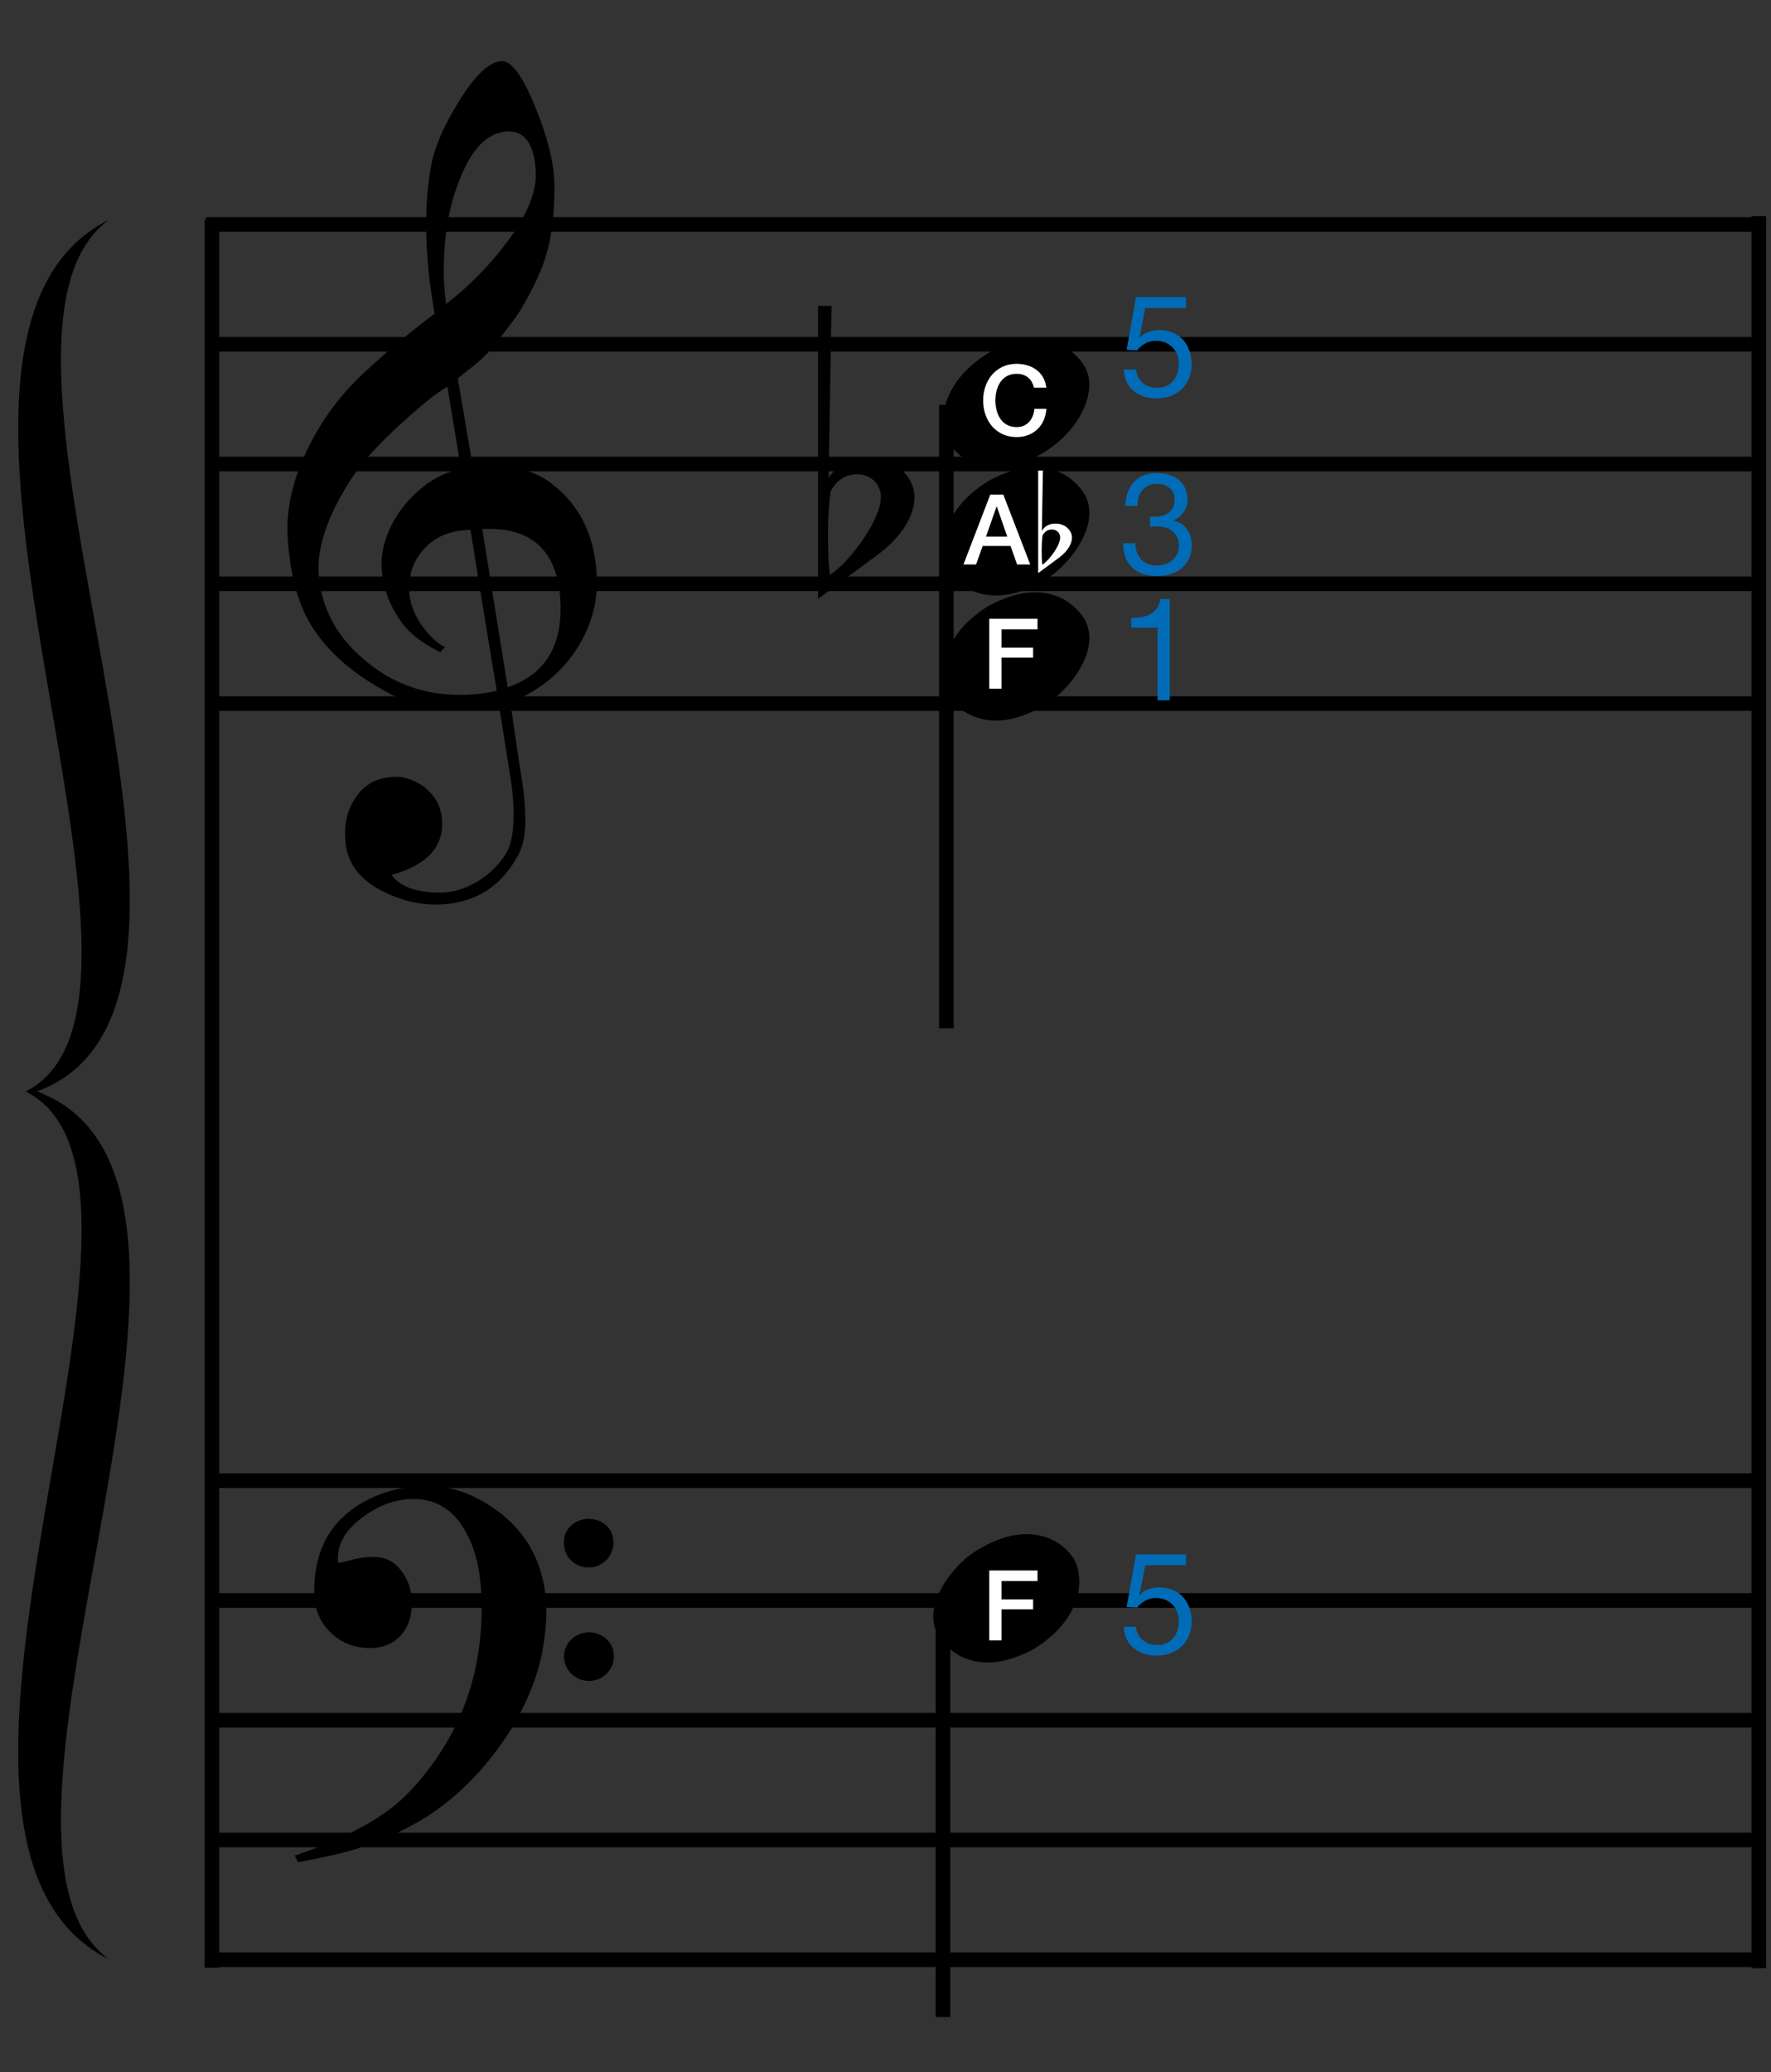 <?xml version="1.0" encoding="utf-8"?>
<!-- Generator: Adobe Illustrator 14.0.0, SVG Export Plug-In . SVG Version: 6.00 Build 43363)  -->
<!DOCTYPE svg PUBLIC "-//W3C//DTD SVG 1.1//EN" "http://www.w3.org/Graphics/SVG/1.1/DTD/svg11.dtd">
<svg version="1.1" id="main" xmlns="http://www.w3.org/2000/svg" xmlns:xlink="http://www.w3.org/1999/xlink" x="0px" y="0px"
	 width="242.362px" height="283.465px" viewBox="0 0 242.362 283.465" enable-background="new 0 0 242.362 283.465"
	 xml:space="preserve">
<rect x="0" y="0" width="242.362" height="283.465" fill="#333333" stroke="none"/>
<g>
	<path d="M111.954,41.849h1.84l-0.4,23.556c1.16-1.879,2.959-2.839,5.399-2.839c3.359,0,6.439,2.399,6.359,5.679
		c-0.08,2.16-1.52,5.039-5.079,7.679l-8.119,5.999V41.849z M113.634,67.285c-0.24,2.2-0.32,4.079-0.32,5.639
		c0,2.759,0.08,4.599,0.28,5.719c2.919-1.959,6.959-7.639,6.959-10.638c0-1.8-1.44-3.12-3.2-3.12
		C115.713,64.885,114.474,65.686,113.634,67.285z"/>
</g>
<line fill="none" stroke="#000000" stroke-width="2" stroke-miterlimit="10" x1="29" y1="30.062" x2="29" y2="269.202"/>
<line fill="none" stroke="#000000" stroke-width="2" stroke-miterlimit="10" x1="240.692" y1="29.574" x2="240.692" y2="269.267"/>
<line fill="none" stroke="#000000" stroke-width="2" stroke-miterlimit="10" x1="28.172" y1="30.715" x2="240.944" y2="30.715"/>
<line fill="none" stroke="#000000" stroke-width="2" stroke-miterlimit="10" x1="28.12" y1="47.1" x2="240.944" y2="47.1"/>
<line fill="none" stroke="#000000" stroke-width="2" stroke-miterlimit="10" x1="28.12" y1="63.485" x2="240.944" y2="63.485"/>
<line fill="none" stroke="#000000" stroke-width="2" stroke-miterlimit="10" x1="28.12" y1="79.871" x2="240.944" y2="79.871"/>
<line fill="none" stroke="#000000" stroke-width="2" stroke-miterlimit="10" x1="28.12" y1="96.257" x2="240.944" y2="96.257"/>
<line fill="none" stroke="#000000" stroke-width="2" stroke-miterlimit="10" x1="28.12" y1="202.57" x2="240.944" y2="202.57"/>
<line fill="none" stroke="#000000" stroke-width="2" stroke-miterlimit="10" x1="28.12" y1="218.955" x2="240.944" y2="218.955"/>
<line fill="none" stroke="#000000" stroke-width="2" stroke-miterlimit="10" x1="28.12" y1="235.34" x2="240.944" y2="235.34"/>
<line fill="none" stroke="#000000" stroke-width="2" stroke-miterlimit="10" x1="28.12" y1="251.726" x2="240.944" y2="251.726"/>
<line fill="none" stroke="#000000" stroke-width="2" stroke-miterlimit="10" x1="28.12" y1="268.111" x2="240.944" y2="268.111"/>
<path d="M14.914,30.062C-18.271,46.655,28.395,136.877,3.507,149.321h1.555C38.765,136.877-7.901,46.655,14.914,30.062"/>
<path d="M14.914,268.061c-33.185-16.592,13.481-106.295-11.407-118.74h1.555C38.765,161.766-7.901,251.469,14.914,268.061"/>
<g>
	<path d="M68.295,96.56c-1.551,0.248-3.226,0.372-5.024,0.372c-3.846,0-6.699-0.434-8.498-1.303
		c-5.769-2.791-9.862-6.203-12.281-10.234c-1.737-2.915-2.792-6.823-3.102-11.661c-0.31-4.032,0.682-8.188,2.853-12.591
		c1.861-3.784,4.28-7.009,7.195-9.8c2.978-2.791,6.327-5.645,10.048-8.436c-0.186-1.055-0.558-3.102-0.868-6.141
		c-0.248-2.854-0.31-4.838-0.31-5.893c0-2.978,0.248-5.831,0.744-8.498c0.496-2.419,1.737-5.272,3.784-8.56
		c2.233-3.598,4.156-5.396,5.831-5.458c1.364,0,2.853,2.047,4.528,6.141c1.675,4.094,2.605,7.629,2.667,10.544
		c0.062,3.908-0.31,7.257-1.178,10.048c-0.558,1.861-1.613,4.156-3.226,6.947c-0.62,1.117-2.047,2.978-4.094,5.521
		c-0.558,0.745-1.365,1.489-2.295,2.295c-0.806,0.621-1.613,1.241-2.419,1.923l2.047,12.033c0.558-0.062,1.116-0.124,1.799-0.124
		c3.784,0,6.699,0.745,8.746,2.295c3.908,2.854,6.017,6.947,6.389,12.22c0.31,3.659-0.558,7.071-2.481,10.234
		c-2.109,3.412-5.21,6.017-9.304,7.691c0.559,3.784,1.055,7.381,1.613,10.792c0.31,2.047,0.434,3.846,0.434,5.272
		c0,1.985-0.31,3.536-0.93,4.714c-2.295,4.28-5.707,6.513-10.358,6.823c-2.792,0.186-5.458-0.435-8.125-1.737
		c-3.288-1.613-5.024-3.97-5.21-7.009c-0.186-2.233,0.248-4.156,1.303-5.707c1.178-1.861,2.853-2.853,5.148-2.977
		c1.551-0.124,3.04,0.372,4.466,1.489c1.426,1.178,2.171,2.605,2.295,4.28c0.31,3.722-1.985,6.265-6.885,7.629
		c1.117,1.612,3.35,2.419,6.699,2.419c3.535,0,7.319-2.419,9.118-5.645c0.558-1.055,0.869-2.729,0.869-4.9
		c0-1.302-0.062-2.791-0.311-4.466L68.295,96.56z M57.564,75.656c-1.178,1.551-1.675,3.35-1.551,5.272
		c0.062,1.427,0.559,2.915,1.551,4.404c1.055,1.551,2.171,2.605,3.35,3.226c-0.186,0.124-0.434,0.372-0.62,0.682
		c-2.419-1.178-4.156-2.481-5.272-4.032c-1.675-2.233-2.605-4.714-2.792-7.443c-0.124-1.798,0.311-3.721,1.241-5.706
		c1.055-2.171,2.543-3.97,4.528-5.521c1.489-1.179,3.164-1.985,5.086-2.419l-1.861-11.227c-1.427,0.806-3.412,2.419-6.079,4.838
		c-3.288,2.916-5.645,5.583-7.133,7.877c-3.225,5.024-4.652,9.304-4.404,12.964c0.372,4.528,2.357,8.374,6.141,11.599
		c3.784,3.287,8.188,4.9,13.274,4.9c1.675,0,3.288-0.186,4.962-0.558c-1.24-7.381-2.419-14.701-3.597-22.02
		C61.348,72.555,59.115,73.609,57.564,75.656z M63.146,23.988c-1.613,3.722-2.419,8.063-2.419,12.964
		c0,1.613,0.124,3.163,0.31,4.652c3.288-2.543,6.017-5.396,8.312-8.436c2.854-3.784,4.156-7.071,3.97-9.862
		c-0.248-3.598-1.489-5.334-3.722-5.334C66.992,18.033,64.821,19.956,63.146,23.988z M69.473,94.017
		c5.272-1.799,7.629-5.831,7.195-12.22c-0.496-6.575-4.032-9.738-10.669-9.428L69.473,94.017z"/>
</g>
<g>
	<path d="M59.993,247.446c-2.525,1.848-5.604,3.449-9.299,4.865c-2.279,0.862-5.604,1.663-9.915,2.463l-0.431-0.924
		c2.094-0.677,4.064-1.478,5.851-2.278c4.311-1.909,7.513-4.003,9.668-6.282c6.897-7.206,10.223-15.889,10.039-26.173
		c-0.062-3.449-0.616-6.405-1.786-8.807c-1.663-3.51-4.188-5.235-7.575-5.235c-2.402,0-4.742,0.862-6.959,2.525
		c-2.402,1.786-3.511,3.818-3.326,6.036c0.062,0.123,0.123,0.185,0.246,0.185c0,0,0.554-0.123,1.663-0.431
		c1.17-0.308,2.278-0.431,3.326-0.37c1.416,0.062,2.648,0.739,3.572,2.094c0.862,1.17,1.293,2.586,1.293,4.249
		c0,3.51-2.094,6.097-5.727,6.097c-2.094,0-3.88-0.678-5.296-2.032c-1.54-1.417-2.279-3.203-2.34-5.481
		c-0.062-5.727,2.156-9.915,6.836-12.501c2.525-1.417,5.358-2.094,8.437-2.155c3.141-0.062,6.22,0.923,9.238,3.018
		c3.018,2.032,5.05,4.68,6.22,7.883c0.677,1.909,1.047,4.003,1.047,6.22c0,1.909-0.247,4.065-0.739,6.405
		c-0.554,2.463-1.54,5.112-3.079,8.006C68.43,239.502,64.365,244.306,59.993,247.446z M80.5,207.786
		c1.909,0,3.449,1.293,3.449,3.202c0.062,1.909-1.54,3.449-3.325,3.449c-1.909,0.062-3.449-1.417-3.449-3.326
		C77.113,209.203,78.591,207.848,80.5,207.786z M80.562,223.305c1.909,0,3.449,1.417,3.449,3.203
		c0.062,1.909-1.54,3.449-3.326,3.449c-1.909,0.062-3.449-1.417-3.51-3.326C77.175,224.845,78.653,223.367,80.562,223.305z"/>
</g>
<line fill="none" stroke="#000000" stroke-width="2" stroke-miterlimit="10" x1="129.515" y1="55.392" x2="129.515" y2="140.683"/>
<line fill="none" stroke="#000000" stroke-width="2" stroke-miterlimit="10" x1="129.048" y1="275.952" x2="129.048" y2="218.74"/>
<path d="M149.083,52.671c-0.045,1.278-0.386,2.532-1.026,3.764c-0.639,1.233-1.471,2.35-2.499,3.354
	c-1.026,1.003-2.2,1.86-3.522,2.566c-1.325,0.707-2.669,1.187-4.039,1.438s-2.694,0.205-3.971-0.138
	c-1.279-0.34-2.418-1.037-3.423-2.086c-0.593-0.64-0.992-1.3-1.197-1.985c-0.205-0.685-0.308-1.416-0.308-2.189
	c0-0.869,0.16-1.746,0.479-2.636c0.318-0.891,0.765-1.733,1.333-2.533c0.571-0.799,1.234-1.528,1.985-2.19
	c0.754-0.66,1.542-1.243,2.362-1.746c1.005-0.547,2.03-0.993,3.081-1.334c1.049-0.343,2.088-0.523,3.114-0.548
	c1.026-0.021,2.032,0.136,3.011,0.479c0.98,0.342,1.883,0.903,2.705,1.677C148.445,49.75,149.083,51.12,149.083,52.671z"/>
<path d="M149.083,70.179c0,0.867-0.182,1.756-0.546,2.669c-0.367,0.912-0.846,1.778-1.438,2.601
	c-0.593,0.82-1.277,1.596-2.052,2.328c-0.777,0.729-1.599,1.322-2.465,1.778c-1.003,0.593-2.041,1.062-3.114,1.404
	c-1.072,0.343-2.133,0.514-3.182,0.514c-1.05,0-2.064-0.196-3.046-0.583c-0.981-0.387-1.86-0.992-2.636-1.813
	c-0.593-0.64-0.992-1.299-1.197-1.984c-0.205-0.685-0.308-1.416-0.308-2.189c0-0.869,0.16-1.746,0.479-2.635
	c0.318-0.891,0.765-1.734,1.333-2.535c0.571-0.797,1.234-1.527,1.985-2.189c0.754-0.66,1.542-1.244,2.362-1.746
	c1.005-0.547,2.03-0.993,3.081-1.335c1.049-0.342,2.088-0.522,3.114-0.546c1.026-0.022,2.032,0.135,3.011,0.478
	c0.98,0.342,1.883,0.904,2.705,1.677C148.445,67.259,149.083,68.627,149.083,70.179z"/>
<path d="M149.083,87.289c0,0.867-0.182,1.756-0.546,2.669c-0.367,0.912-0.846,1.778-1.438,2.601
	c-0.593,0.82-1.277,1.596-2.052,2.327c-0.777,0.729-1.599,1.322-2.465,1.778c-1.003,0.593-2.041,1.062-3.114,1.403
	c-1.072,0.343-2.133,0.515-3.182,0.515c-1.05,0-2.064-0.197-3.046-0.583c-0.981-0.387-1.86-0.993-2.636-1.813
	c-0.593-0.64-0.992-1.3-1.197-1.985c-0.205-0.685-0.308-1.416-0.308-2.189c0-0.869,0.16-1.747,0.479-2.635
	c0.318-0.891,0.765-1.734,1.333-2.534c0.571-0.798,1.234-1.527,1.985-2.19c0.754-0.66,1.542-1.244,2.362-1.745
	c1.005-0.547,2.03-0.993,3.081-1.336c1.049-0.342,2.088-0.522,3.114-0.546c1.026-0.022,2.032,0.136,3.011,0.479
	c0.98,0.342,1.883,0.903,2.705,1.677C148.445,84.368,149.083,85.738,149.083,87.289z"/>
<g>
	<path fill="#006CB7" d="M156.718,42.129l-0.743,3.988l0.039,0.039c0.3-0.339,0.688-0.589,1.163-0.752
		c0.476-0.163,0.948-0.245,1.417-0.245c0.613,0,1.193,0.098,1.74,0.293c0.547,0.195,1.023,0.492,1.427,0.889
		c0.404,0.398,0.723,0.893,0.958,1.486c0.234,0.593,0.352,1.287,0.352,2.082c0,0.586-0.101,1.157-0.303,1.71
		c-0.202,0.554-0.505,1.046-0.909,1.477c-0.404,0.43-0.909,0.772-1.515,1.026c-0.606,0.254-1.313,0.381-2.121,0.381
		c-0.6,0-1.164-0.088-1.691-0.264s-0.994-0.43-1.398-0.763c-0.404-0.332-0.723-0.746-0.958-1.241
		c-0.234-0.495-0.358-1.056-0.372-1.682h1.662c0.026,0.352,0.114,0.681,0.264,0.987c0.15,0.307,0.352,0.574,0.606,0.802
		c0.254,0.228,0.554,0.404,0.899,0.528c0.345,0.124,0.726,0.186,1.144,0.186c0.391,0,0.766-0.068,1.124-0.205
		s0.671-0.342,0.938-0.616c0.267-0.274,0.479-0.616,0.636-1.026c0.156-0.411,0.234-0.89,0.234-1.437
		c0-0.456-0.075-0.876-0.225-1.261c-0.15-0.384-0.362-0.717-0.636-0.997c-0.273-0.28-0.603-0.499-0.987-0.655
		c-0.384-0.157-0.812-0.235-1.28-0.235c-0.548,0-1.033,0.121-1.457,0.362c-0.423,0.241-0.798,0.557-1.124,0.948l-1.427-0.078
		l1.291-7.195h6.843v1.466H156.718z"/>
</g>
<g>
	<path fill="#006CB7" d="M156.718,214.129l-0.743,3.988l0.039,0.039c0.3-0.339,0.688-0.589,1.163-0.752
		c0.476-0.163,0.948-0.245,1.417-0.245c0.613,0,1.193,0.098,1.74,0.293c0.547,0.195,1.023,0.492,1.427,0.889
		c0.404,0.398,0.723,0.893,0.958,1.486c0.234,0.593,0.352,1.287,0.352,2.082c0,0.586-0.101,1.157-0.303,1.71
		c-0.202,0.554-0.505,1.046-0.909,1.477c-0.404,0.43-0.909,0.772-1.515,1.026c-0.606,0.254-1.313,0.381-2.121,0.381
		c-0.6,0-1.164-0.088-1.691-0.264s-0.994-0.43-1.398-0.763c-0.404-0.332-0.723-0.746-0.958-1.241
		c-0.234-0.495-0.358-1.056-0.372-1.682h1.662c0.026,0.352,0.114,0.681,0.264,0.987c0.15,0.307,0.352,0.574,0.606,0.802
		c0.254,0.228,0.554,0.404,0.899,0.528c0.345,0.124,0.726,0.186,1.144,0.186c0.391,0,0.766-0.068,1.124-0.205
		s0.671-0.342,0.938-0.616c0.267-0.274,0.479-0.616,0.636-1.026c0.156-0.411,0.234-0.89,0.234-1.437
		c0-0.456-0.075-0.876-0.225-1.261c-0.15-0.384-0.362-0.717-0.636-0.997c-0.273-0.28-0.603-0.499-0.987-0.655
		c-0.384-0.157-0.812-0.235-1.28-0.235c-0.548,0-1.033,0.121-1.457,0.362c-0.423,0.241-0.798,0.557-1.124,0.948l-1.427-0.078
		l1.291-7.195h6.843v1.466H156.718z"/>
</g>
<g>
	<path fill="#006CB7" d="M157.559,70.694c0.065,0,0.13,0,0.196,0h0.352c0.352,0,0.688-0.049,1.007-0.147s0.6-0.241,0.841-0.43
		c0.241-0.188,0.433-0.427,0.577-0.713s0.215-0.612,0.215-0.978c0-0.743-0.235-1.3-0.704-1.672
		c-0.469-0.371-1.056-0.557-1.759-0.557c-0.443,0-0.831,0.082-1.164,0.245c-0.332,0.163-0.606,0.381-0.821,0.655
		c-0.215,0.274-0.375,0.593-0.479,0.958c-0.104,0.365-0.157,0.75-0.157,1.154H154c0.026-0.665,0.133-1.271,0.322-1.818
		s0.459-1.017,0.812-1.408s0.792-0.697,1.32-0.919s1.137-0.333,1.828-0.333c0.599,0,1.156,0.075,1.671,0.225
		c0.515,0.15,0.961,0.375,1.339,0.674c0.378,0.3,0.674,0.684,0.89,1.153c0.215,0.469,0.322,1.023,0.322,1.662
		c0,0.625-0.183,1.18-0.547,1.662c-0.365,0.482-0.821,0.848-1.368,1.095v0.039c0.847,0.183,1.476,0.58,1.886,1.192
		c0.411,0.613,0.616,1.336,0.616,2.17c0,0.691-0.127,1.3-0.381,1.828c-0.254,0.528-0.596,0.968-1.026,1.319
		c-0.43,0.352-0.936,0.616-1.515,0.792c-0.58,0.176-1.196,0.264-1.848,0.264c-0.704,0-1.343-0.098-1.916-0.293
		c-0.574-0.196-1.062-0.485-1.466-0.87c-0.404-0.384-0.714-0.857-0.929-1.417c-0.215-0.56-0.316-1.199-0.303-1.916h1.662
		c0.026,0.899,0.287,1.632,0.782,2.2c0.495,0.567,1.219,0.85,2.17,0.85c0.404,0,0.789-0.062,1.153-0.186
		c0.365-0.124,0.685-0.3,0.958-0.528c0.274-0.228,0.492-0.508,0.655-0.841c0.163-0.332,0.244-0.707,0.244-1.124
		c0-0.43-0.078-0.812-0.234-1.144c-0.157-0.333-0.365-0.613-0.626-0.841s-0.57-0.397-0.929-0.508s-0.746-0.167-1.163-0.167
		c-0.352,0-0.684,0.02-0.997,0.059v-1.407C157.448,70.687,157.506,70.694,157.559,70.694z"/>
</g>
<g>
	<path fill="#006CB7" d="M158.419,95.807v-9.932h-3.597v-1.329c0.469,0,0.925-0.036,1.368-0.108c0.443-0.071,0.844-0.205,1.203-0.4
		c0.358-0.196,0.661-0.463,0.909-0.802c0.248-0.339,0.417-0.769,0.508-1.291h1.271v13.862H158.419z"/>
</g>
<g>
	<path fill="#FFFFFF" d="M141.509,53.046c-0.072-0.277-0.17-0.531-0.295-0.764c-0.125-0.232-0.286-0.433-0.482-0.603
		c-0.197-0.169-0.427-0.301-0.69-0.395c-0.264-0.094-0.569-0.141-0.917-0.141c-0.509,0-0.949,0.103-1.319,0.308
		s-0.672,0.48-0.904,0.824c-0.232,0.344-0.404,0.734-0.516,1.172c-0.112,0.438-0.167,0.884-0.167,1.339
		c0,0.455,0.056,0.902,0.167,1.339c0.111,0.438,0.283,0.828,0.516,1.172c0.232,0.344,0.533,0.618,0.904,0.824
		c0.371,0.205,0.811,0.308,1.319,0.308c0.375,0,0.705-0.065,0.991-0.194c0.286-0.129,0.531-0.308,0.737-0.536
		c0.205-0.228,0.366-0.494,0.482-0.797c0.116-0.304,0.192-0.63,0.228-0.978h1.634c-0.036,0.572-0.159,1.094-0.369,1.567
		c-0.209,0.474-0.493,0.882-0.85,1.226c-0.357,0.344-0.777,0.609-1.259,0.797c-0.482,0.188-1.013,0.281-1.594,0.281
		c-0.714,0-1.355-0.132-1.922-0.395s-1.047-0.623-1.44-1.078c-0.393-0.456-0.694-0.986-0.904-1.594
		c-0.21-0.607-0.315-1.254-0.315-1.942c0-0.679,0.105-1.321,0.315-1.929c0.209-0.607,0.511-1.139,0.904-1.594
		c0.393-0.456,0.873-0.817,1.44-1.085s1.208-0.402,1.922-0.402c0.536,0,1.04,0.074,1.514,0.221c0.473,0.147,0.891,0.361,1.252,0.643
		c0.362,0.281,0.654,0.623,0.877,1.025s0.362,0.862,0.415,1.379H141.509z"/>
</g>
<g>
	<path fill="#FFFFFF" d="M135.521,67.661h1.781l3.683,9.563h-1.795l-0.897-2.531h-3.817l-0.897,2.531h-1.728L135.521,67.661z
		 M134.931,73.42h2.919l-1.433-4.112h-0.04L134.931,73.42z"/>
</g>
<g>
	<path fill="#FFFFFF" d="M135.38,84.657h6.603v1.447h-4.929v2.504h4.326v1.366h-4.326v4.246h-1.674V84.657z"/>
</g>
<path d="M127.716,221.173c0-0.866,0.182-1.755,0.546-2.669c0.366-0.912,0.844-1.778,1.438-2.601
	c0.594-0.821,1.279-1.597,2.053-2.327c0.777-0.729,1.597-1.323,2.463-1.778c1.006-0.594,2.043-1.061,3.117-1.403
	c1.071-0.342,2.133-0.515,3.182-0.515s2.063,0.197,3.047,0.583c0.979,0.388,1.859,0.994,2.634,1.813
	c0.594,0.639,0.993,1.3,1.198,1.985c0.205,0.685,0.308,1.417,0.308,2.189c0,0.869-0.161,1.747-0.48,2.636
	c-0.319,0.892-0.764,1.734-1.333,2.534c-0.57,0.798-1.232,1.527-1.985,2.19c-0.752,0.659-1.541,1.244-2.361,1.746
	c-1.004,0.548-2.03,0.993-3.082,1.335c-1.048,0.342-2.088,0.523-3.112,0.547c-1.028,0.022-2.032-0.136-3.013-0.478
	c-0.98-0.343-1.884-0.904-2.703-1.677C128.354,224.094,127.716,222.725,127.716,221.173z"/>
<g>
	<path fill="#FFFFFF" d="M135.38,214.856h6.603v1.447h-4.929v2.504h4.326v1.366h-4.326v4.246h-1.674V214.856z"/>
</g>
<g>
	<path fill="#FFFFFF" d="M142.074,64.371h0.645l-0.14,8.25c0.406-0.658,1.037-0.994,1.891-0.994c1.176,0,2.255,0.84,2.227,1.989
		c-0.028,0.756-0.532,1.765-1.779,2.689l-2.844,2.101V64.371z M142.663,73.28c-0.084,0.771-0.112,1.429-0.112,1.975
		c0,0.966,0.028,1.611,0.098,2.003c1.022-0.687,2.438-2.675,2.438-3.726c0-0.63-0.504-1.092-1.121-1.092
		C143.391,72.439,142.957,72.719,142.663,73.28z"/>
</g>
</svg>
